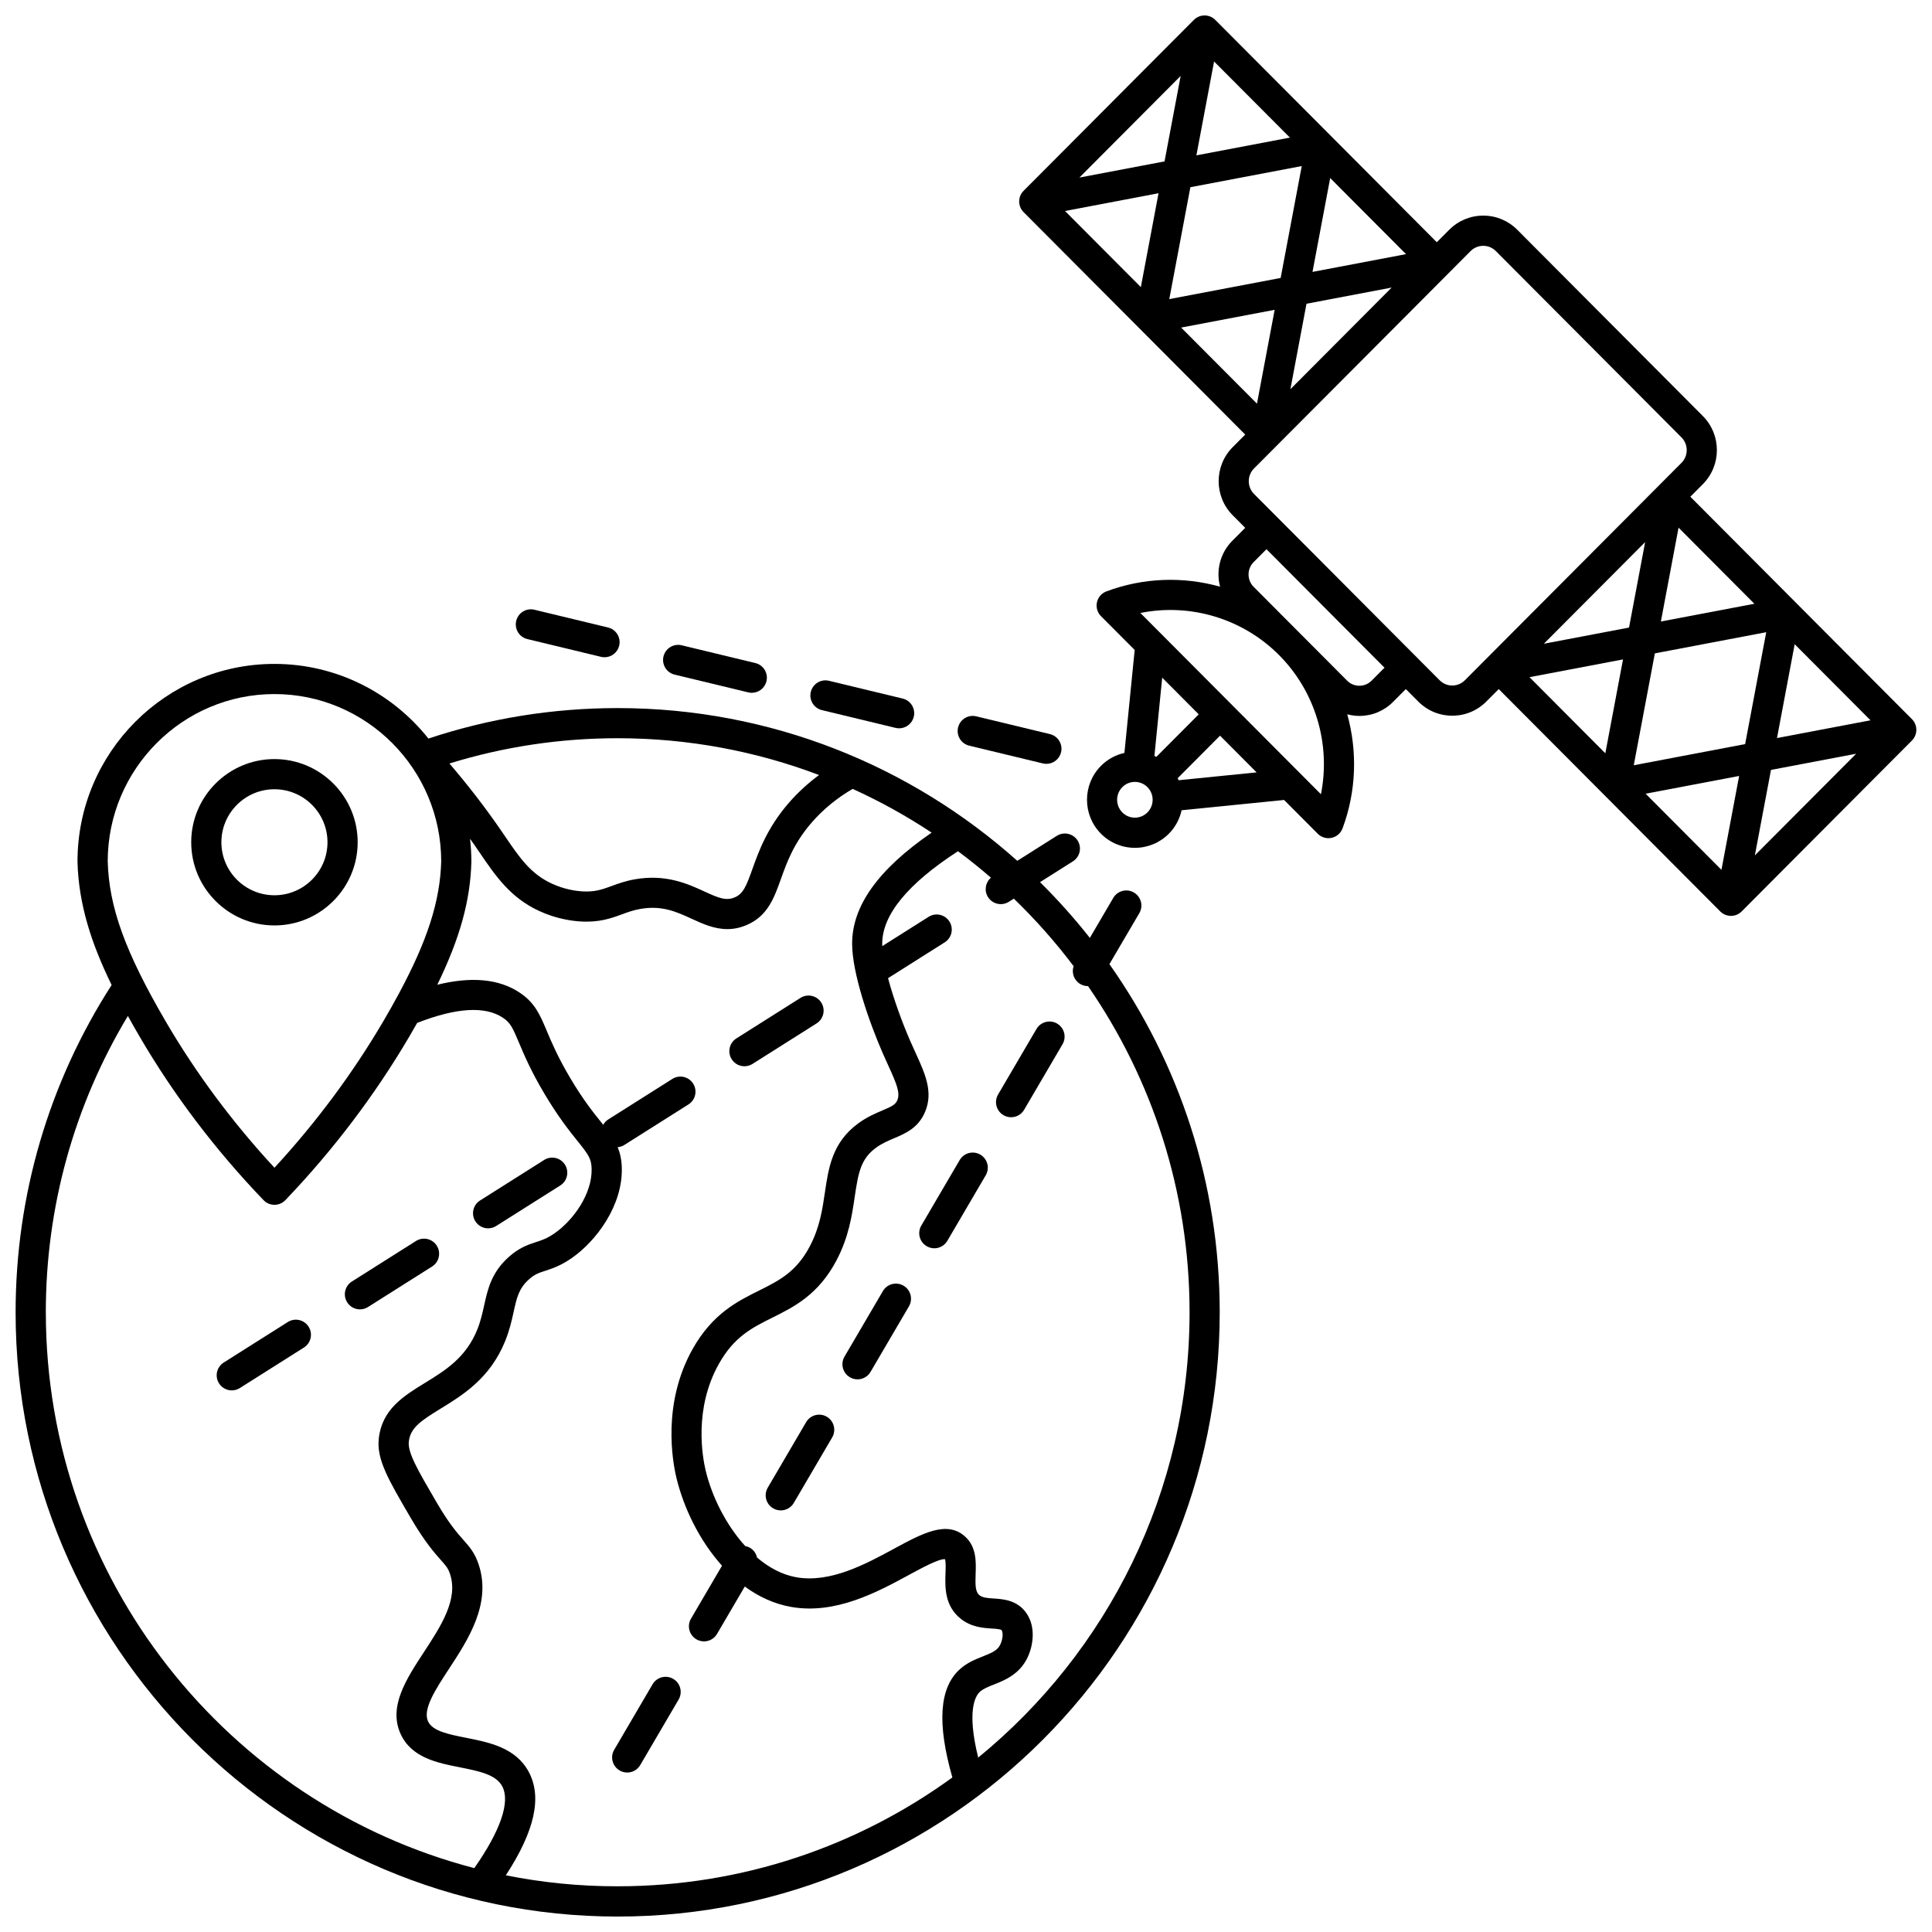 <?xml version="1.0" encoding="UTF-8"?>
<!-- Uploaded to: ICON Repo, www.iconrepo.com, Generator: ICON Repo Mixer Tools -->
<svg width="800px" height="800px" version="1.1" viewBox="144 144 512 512" xmlns="http://www.w3.org/2000/svg">
 <defs>
  <clipPath id="b">
   <path d="m414 148.09h237.9v238.91h-237.9z"/>
  </clipPath>
  <clipPath id="a">
   <path d="m148.09 319h319.91v332.9h-319.91z"/>
  </clipPath>
 </defs>
 <path d="m216.73 389.25c12.16 0 22.055-9.887 22.055-22.043 0-12.152-9.895-22.043-22.055-22.043-12.16 0-22.055 9.887-22.055 22.043s9.891 22.043 22.055 22.043zm0-36.09c7.754 0 14.059 6.301 14.059 14.047 0 7.746-6.309 14.047-14.059 14.047s-14.059-6.301-14.059-14.047c0-7.746 6.305-14.047 14.059-14.047z"/>
 <g clip-path="url(#b)">
  <path d="m650.69 334.59-58.734-58.953 3.32-3.336c4.957-4.977 4.953-13.066 0-18.043l-49.191-49.375c-2.406-2.414-5.606-3.742-9.008-3.742s-6.602 1.328-9.008 3.742l-3.301 3.312-58.711-58.926c-0.75-0.754-1.77-1.176-2.832-1.176s-2.082 0.422-2.832 1.176l-45.133 45.301c-1.555 1.559-1.555 4.082 0 5.644l58.734 58.953-3.32 3.336c-4.957 4.977-4.953 13.066 0 18.043l3.32 3.336-3.418 3.434c-3.281 3.293-4.356 7.961-3.246 12.164-9.742-2.734-20.297-2.434-30.125 1.25-1.27 0.477-2.215 1.566-2.504 2.894s0.113 2.711 1.074 3.672l8.926 8.957-2.719 27.281c-2.332 0.52-4.477 1.684-6.207 3.422-4.945 4.961-4.945 13.035 0 17.996 2.398 2.41 5.59 3.734 8.984 3.734s6.59-1.328 8.988-3.734c1.766-1.77 2.887-3.941 3.394-6.223l27.16-2.727 8.914 8.949c0.758 0.762 1.781 1.176 2.832 1.176 0.281 0 0.566-0.031 0.848-0.09 1.332-0.289 2.422-1.234 2.898-2.512 3.668-9.859 3.965-20.449 1.242-30.227 1.039 0.273 2.113 0.43 3.219 0.43 3.367 0 6.531-1.312 8.91-3.703l3.398-3.41 3.301 3.312c2.406 2.414 5.606 3.742 9.008 3.742s6.602-1.328 9.008-3.742l3.301-3.312 58.711 58.93c0.75 0.754 1.77 1.176 2.832 1.176s2.082-0.422 2.832-1.176l45.133-45.301c1.551-1.574 1.551-4.098 0-5.656zm-31.082-19.871 20.094 20.168-24.781 4.707zm-13.129 26.477-29.516 5.606 5.59-29.652 29.516-5.606zm-22.332-32.484 4.688-24.875 20.094 20.168zm-8.438 1.602-22.566 4.285 26.836-26.938zm-1.594 8.438-4.688 24.875-20.094-20.168zm30.773 30.887-4.688 24.875-20.094-20.168zm8.438-1.602 22.57-4.285-26.84 26.938zm-127.36-100.89 4.269-22.652 22.566-4.285zm5.859-31.09 4.688-24.875 20.094 20.168zm-8.438 1.602-29.516 5.606 5.59-29.652 29.516-5.606zm-22.332-32.488 4.688-24.875 20.094 20.168zm-8.441 1.602-22.566 4.285 26.84-26.938zm-1.59 8.438-4.688 24.875-20.094-20.168zm30.773 30.891-4.688 24.875-20.094-20.168zm-20.121 107.2-11.23 11.273c-0.168-0.086-0.344-0.168-0.516-0.246l2.066-20.742zm-13.598 26.004c-0.891 0.891-2.07 1.383-3.324 1.383-1.254 0-2.434-0.492-3.32-1.383-1.844-1.852-1.844-4.859 0-6.711 0.887-0.891 2.066-1.383 3.32-1.383 1.254 0 2.434 0.492 3.324 1.383 1.844 1.852 1.844 4.859 0 6.711zm8.266-8.539c-0.078-0.18-0.16-0.359-0.246-0.535l11.227-11.27 9.695 9.73zm37.723 3.715-23.914-24.004-0.008-0.008-23.938-24.027c13.176-2.648 27.059 1.426 36.746 11.148 9.688 9.723 13.746 23.656 11.113 36.891zm13.426-30.102c-0.867 0.871-2.019 1.352-3.246 1.352-1.227 0-2.379-0.48-3.246-1.352l-24.77-24.863c-1.801-1.809-1.801-4.75 0-6.559l3.398-3.41 31.281 31.398zm21.371 1.289c-1.262 0-2.449-0.492-3.344-1.391l-49.191-49.375c-1.855-1.863-1.855-4.894 0-6.754l6.125-6.148c0.004-0.004 0.004-0.004 0.008-0.008l45.133-45.301 0.004-0.004 6.129-6.152c0.895-0.898 2.082-1.391 3.344-1.391s2.449 0.492 3.344 1.391l49.191 49.375c1.855 1.863 1.855 4.894 0 6.754l-6.125 6.148-0.008 0.008-45.133 45.301s-0.004 0.004-0.004 0.004l-6.129 6.152c-0.891 0.898-2.078 1.391-3.344 1.391z"/>
 </g>
 <path d="m341.29 426.57c0.73 0 1.469-0.199 2.133-0.621l16.984-10.738c1.867-1.18 2.422-3.648 1.242-5.516-1.18-1.867-3.652-2.426-5.516-1.242l-16.984 10.738c-1.867 1.18-2.422 3.648-1.242 5.516 0.762 1.207 2.059 1.863 3.383 1.863z"/>
 <path d="m273.36 469.52c0.73 0 1.469-0.199 2.133-0.621l16.984-10.738c1.867-1.18 2.422-3.648 1.242-5.516-1.18-1.867-3.648-2.426-5.516-1.242l-16.984 10.738c-1.867 1.18-2.422 3.648-1.242 5.516 0.762 1.203 2.059 1.863 3.383 1.863z"/>
 <path d="m259.75 474.12c-1.18-1.867-3.648-2.426-5.516-1.242l-16.984 10.738c-1.867 1.18-2.422 3.648-1.242 5.516 0.762 1.203 2.059 1.863 3.383 1.863 0.73 0 1.469-0.199 2.133-0.621l16.984-10.738c1.867-1.18 2.426-3.648 1.242-5.516z"/>
 <path d="m220.27 494.35-16.984 10.738c-1.867 1.18-2.422 3.648-1.242 5.516 0.762 1.203 2.059 1.863 3.383 1.863 0.73 0 1.469-0.199 2.133-0.621l16.984-10.738c1.867-1.18 2.422-3.648 1.242-5.516-1.18-1.863-3.648-2.426-5.516-1.242z"/>
 <g clip-path="url(#a)">
  <path d="m445.93 386c1.117-1.906 0.477-4.356-1.43-5.473-1.906-1.117-4.356-0.477-5.473 1.43l-6.203 10.59c-4.098-5.195-8.512-10.125-13.207-14.77l8.719-5.512c1.867-1.18 2.422-3.648 1.242-5.516-1.18-1.867-3.648-2.426-5.516-1.242l-10.465 6.617c-28.191-25.164-65.297-40.477-105.91-40.477-17.164 0-34.023 2.719-50.152 8.078-9.57-12.047-24.301-19.785-40.812-19.785-28.773 0-52.184 23.492-52.184 52.363v0.105c0.293 11.219 3.668 21.629 9.047 32.625-16.641 25.855-25.449 55.785-25.449 86.742 0 88.297 71.574 160.13 159.55 160.13 87.977 0 159.55-71.836 159.55-160.13 0-34.332-10.824-66.176-29.227-92.273zm-84.875-36.609c-2.953 2.188-5.637 4.644-8 7.367-5.758 6.633-8.004 12.914-9.645 17.504-1.617 4.519-2.426 6.559-4.648 7.527-2.336 1.012-4.277 0.215-8.105-1.547-4.301-1.977-10.191-4.688-18.473-3.207-2.484 0.441-4.41 1.148-6.109 1.773-2.488 0.914-4.453 1.637-7.902 1.41-1.523-0.102-4.582-0.5-7.934-2.051-5.617-2.598-8.473-6.777-12.418-12.566-0.473-0.691-0.949-1.395-1.445-2.109-4-5.777-8.453-11.531-13.273-17.16 14.391-4.441 29.363-6.695 44.594-6.695 18.773 0.004 36.754 3.461 53.359 9.754zm-144.32-21.457c24.348 0 44.16 19.875 44.191 44.316-0.281 10.5-3.644 21-11.234 35.094-1.312 2.445-2.691 4.894-4.094 7.277-8.113 13.809-17.812 26.859-28.863 38.84-11.133-12.031-20.824-25.074-28.852-38.828-10.703-18.352-15.008-30.238-15.336-42.383 0.023-24.441 19.84-44.316 44.188-44.316zm-60.594 163.84c0-27.875 7.508-54.875 21.746-78.535 0.988 1.781 2.012 3.586 3.082 5.418 9.031 15.477 20.09 30.078 32.879 43.402 0.754 0.785 1.797 1.23 2.883 1.23h0.004c1.09 0 2.133-0.445 2.887-1.234 12.684-13.258 23.742-27.855 32.867-43.387 0.695-1.18 1.379-2.379 2.059-3.582 10.344-4.047 17.98-4.527 22.703-1.391 1.984 1.316 2.562 2.543 4.269 6.594 1.328 3.156 3.148 7.481 6.75 13.547 3.668 6.176 6.641 9.883 8.812 12.59 2.871 3.578 3.625 4.625 3.703 7.25 0.199 6.664-4.812 13.691-9.867 17.191-1.938 1.344-3.312 1.793-4.91 2.316-2.078 0.68-4.438 1.453-7.242 3.984-4.547 4.106-5.512 8.488-6.449 12.73-0.457 2.074-0.93 4.219-1.855 6.508-3.012 7.434-8.523 10.816-13.855 14.086-5.598 3.434-11.383 6.981-12.223 14.723-0.602 5.551 2.426 10.727 8.461 21.051 3.703 6.336 6.281 9.238 7.984 11.16 1.391 1.566 1.914 2.152 2.434 3.703 2.242 6.707-2.426 13.836-6.941 20.73-4.66 7.117-9.48 14.473-6.133 21.703 2.902 6.273 9.719 7.625 15.734 8.812 4.891 0.969 9.512 1.883 11.172 5.008 2.184 4.102-0.445 11.754-7.398 21.688-65.238-16.98-113.55-76.582-113.55-147.3zm121.91 149.2c7.648-11.715 9.645-20.699 6.098-27.359-3.445-6.473-10.477-7.863-16.68-9.094-4.543-0.898-8.836-1.746-10.027-4.328-1.48-3.203 1.941-8.43 5.566-13.965 5.039-7.691 11.305-17.266 7.836-27.648-1.039-3.102-2.426-4.668-4.035-6.477-1.586-1.785-3.758-4.231-7.062-9.887-4.981-8.527-7.727-13.223-7.41-16.156 0.395-3.664 3.172-5.527 8.453-8.766 5.832-3.574 13.086-8.027 17.086-17.898 1.18-2.914 1.754-5.504 2.254-7.785 0.812-3.688 1.352-6.129 4-8.52 1.543-1.395 2.606-1.742 4.367-2.316 1.82-0.594 4.082-1.336 6.981-3.344 6.613-4.582 13.598-14.047 13.305-24-0.062-2.144-0.453-3.867-1.09-5.414 0.609-0.055 1.219-0.242 1.773-0.594l16.984-10.738c1.867-1.18 2.422-3.648 1.242-5.516s-3.648-2.426-5.516-1.242l-16.984 10.738c-0.578 0.367-1.016 0.863-1.328 1.422-0.176-0.223-0.355-0.445-0.539-0.672-2.137-2.66-4.793-5.973-8.172-11.668-3.32-5.594-4.949-9.457-6.258-12.566-1.82-4.32-3.133-7.441-7.219-10.152-5.441-3.609-12.746-4.297-21.789-2.062 6.016-12.352 8.766-22.363 9.031-32.57v-0.105c0-2.035-0.129-4.039-0.355-6.016 0.414 0.586 0.836 1.172 1.242 1.762 0.484 0.699 0.953 1.387 1.414 2.062 4.137 6.066 8.047 11.793 15.668 15.316 4.523 2.094 8.688 2.633 10.766 2.769 5.141 0.344 8.352-0.844 11.184-1.883 1.523-0.562 2.965-1.09 4.758-1.41 5.809-1.039 9.656 0.73 13.727 2.602 2.84 1.305 5.934 2.727 9.422 2.727 1.645 0 3.379-0.316 5.215-1.117 5.492-2.387 7.191-7.137 8.992-12.168 1.586-4.434 3.383-9.457 8.156-14.957 3.027-3.488 6.676-6.481 10.859-8.918 7.301 3.316 14.289 7.203 20.926 11.594-14.199 9.77-21.121 19.469-21.07 29.543 0.039 7.68 4.394 20.371 8.109 28.902 0.496 1.141 0.988 2.215 1.453 3.231 2.156 4.723 3.246 7.273 2.418 9.227-0.496 1.172-1.379 1.625-3.977 2.727-1.809 0.766-4.059 1.723-6.367 3.406-6.894 5.035-7.891 11.777-8.848 18.301-0.672 4.57-1.371 9.293-4 14.289-3.59 6.816-8.148 9.086-13.43 11.715-5.801 2.887-12.375 6.16-17.629 15.512-8.113 14.441-5.336 29.766-4.293 34.117 1.91 7.961 6.086 16.629 12.082 23.305l-8.219 14.031c-1.117 1.902-0.477 4.356 1.43 5.469 0.633 0.371 1.332 0.551 2.016 0.551 1.375 0 2.711-0.707 3.453-1.977l7.356-12.559c3.664 2.688 7.785 4.617 12.305 5.41 11.75 2.062 22.891-3.981 31.031-8.395 3.258-1.766 8.141-4.441 9.723-4.262 0.242 0.633 0.176 2.481 0.137 3.609-0.133 3.652-0.312 8.652 3.945 12.113 2.828 2.301 6.008 2.508 8.328 2.656 1.062 0.07 2.387 0.156 2.59 0.445 0.465 0.664 0.309 2.43-0.336 3.781-0.746 1.559-2.102 2.156-4.633 3.16-1.957 0.777-4.172 1.656-6.106 3.406-5.43 4.914-6.078 14.309-1.973 28.676-24.949 18.133-55.59 28.84-88.676 28.84-10.156 0.02-20.07-0.992-29.66-2.91zm125.18-31.195c-3.07-12.43-0.785-16.316 0.477-17.461 0.863-0.781 2.172-1.301 3.691-1.902 2.856-1.133 6.769-2.684 8.902-7.144 1.488-3.117 2.297-8.09-0.336-11.832-2.406-3.418-6.141-3.66-8.609-3.82-1.832-0.117-2.996-0.227-3.805-0.883-1.09-0.887-1.105-2.715-1-5.625 0.113-3.144 0.254-7.059-2.68-9.805-4.832-4.531-11.391-0.973-18.98 3.141-7.5 4.066-16.832 9.117-25.84 7.547-3.758-0.66-7.277-2.559-10.426-5.231-0.234-1.047-0.875-2-1.871-2.582-0.402-0.234-0.832-0.375-1.266-0.461-5.062-5.57-8.809-13.059-10.465-19.949-0.871-3.637-3.203-16.43 3.488-28.336 4.047-7.203 8.762-9.551 14.223-12.27 5.695-2.836 12.148-6.051 16.941-15.148 3.266-6.203 4.098-11.859 4.832-16.848 0.965-6.539 1.652-10.09 5.652-13.012 1.566-1.145 3.199-1.836 4.773-2.504 3.008-1.273 6.418-2.723 8.215-6.973 2.234-5.281 0.035-10.094-2.512-15.668-0.445-0.977-0.918-2.008-1.395-3.102-2.172-4.984-4.445-11.211-5.898-16.684l15.023-9.5c1.867-1.18 2.422-3.648 1.242-5.516-1.18-1.867-3.652-2.426-5.516-1.242l-12.273 7.758c-0.008-0.188-0.023-0.387-0.023-0.566-0.039-7.66 6.723-15.922 20.086-24.582 2.996 2.234 5.906 4.574 8.727 7.016-1.473 1.273-1.848 3.453-0.773 5.148 0.762 1.203 2.059 1.863 3.383 1.863 0.73 0 1.469-0.199 2.133-0.621l1.324-0.836c5.734 5.535 11.031 11.516 15.844 17.891-0.602 1.762 0.094 3.762 1.762 4.738 0.637 0.371 1.332 0.551 2.019 0.551 0.012 0 0.023-0.004 0.035-0.004 16.957 24.566 26.91 54.352 26.91 86.438 0.004 47.57-21.855 90.098-56.016 118.02z"/>
 </g>
 <path d="m424.15 415.26c-1.906-1.117-4.356-0.477-5.473 1.43l-10.176 17.367c-1.117 1.906-0.477 4.356 1.43 5.473 0.637 0.371 1.332 0.551 2.019 0.551 1.371 0 2.711-0.707 3.453-1.977l10.176-17.367c1.117-1.91 0.477-4.363-1.43-5.477z"/>
 <path d="m403.8 449.99c-1.902-1.113-4.352-0.477-5.469 1.43l-10.176 17.367c-1.117 1.902-0.477 4.356 1.43 5.469 0.633 0.371 1.332 0.551 2.016 0.551 1.375 0 2.711-0.707 3.453-1.977l10.176-17.367c1.113-1.906 0.473-4.356-1.43-5.473z"/>
 <path d="m383.45 484.72c-1.906-1.117-4.356-0.477-5.473 1.43l-10.176 17.367c-1.117 1.906-0.477 4.356 1.43 5.473 0.637 0.371 1.332 0.551 2.019 0.551 1.371 0 2.711-0.707 3.453-1.977l10.176-17.367c1.117-1.91 0.477-4.359-1.43-5.477z"/>
 <path d="m363.11 519.45c-1.906-1.117-4.356-0.477-5.473 1.43l-10.176 17.367c-1.117 1.906-0.477 4.356 1.43 5.473 0.637 0.371 1.332 0.551 2.019 0.551 1.371 0 2.711-0.707 3.453-1.977l10.176-17.367c1.113-1.91 0.473-4.359-1.43-5.477z"/>
 <path d="m322.41 588.92c-1.906-1.117-4.356-0.477-5.473 1.43l-10.172 17.363c-1.117 1.906-0.477 4.356 1.43 5.473 0.637 0.371 1.332 0.551 2.019 0.551 1.371 0 2.711-0.707 3.453-1.977l10.176-17.367c1.113-1.906 0.473-4.359-1.434-5.473z"/>
 <path d="m400.85 341.61 19.516 4.707c0.312 0.074 0.629 0.113 0.941 0.113 1.805 0 3.441-1.23 3.883-3.062 0.52-2.144-0.801-4.305-2.949-4.824l-19.516-4.707c-2.144-0.52-4.305 0.801-4.824 2.949-0.516 2.148 0.801 4.305 2.949 4.824z"/>
 <path d="m361.82 332.19 19.516 4.707c0.312 0.074 0.629 0.113 0.941 0.113 1.805 0 3.441-1.23 3.883-3.062 0.52-2.144-0.801-4.305-2.949-4.824l-19.516-4.707c-2.141-0.52-4.305 0.801-4.824 2.949-0.52 2.148 0.801 4.309 2.949 4.824z"/>
 <path d="m322.78 322.78 19.516 4.707c0.312 0.074 0.629 0.113 0.941 0.113 1.805 0 3.441-1.23 3.883-3.062 0.52-2.144-0.801-4.305-2.949-4.824l-19.516-4.707c-2.144-0.52-4.305 0.805-4.824 2.949-0.516 2.148 0.805 4.309 2.949 4.824z"/>
 <path d="m283.75 313.36 19.516 4.707c0.312 0.074 0.629 0.113 0.941 0.113 1.805 0 3.441-1.23 3.883-3.062 0.52-2.144-0.801-4.305-2.949-4.824l-19.516-4.707c-2.144-0.516-4.305 0.801-4.824 2.949-0.516 2.148 0.801 4.309 2.949 4.824z"/>
</svg>